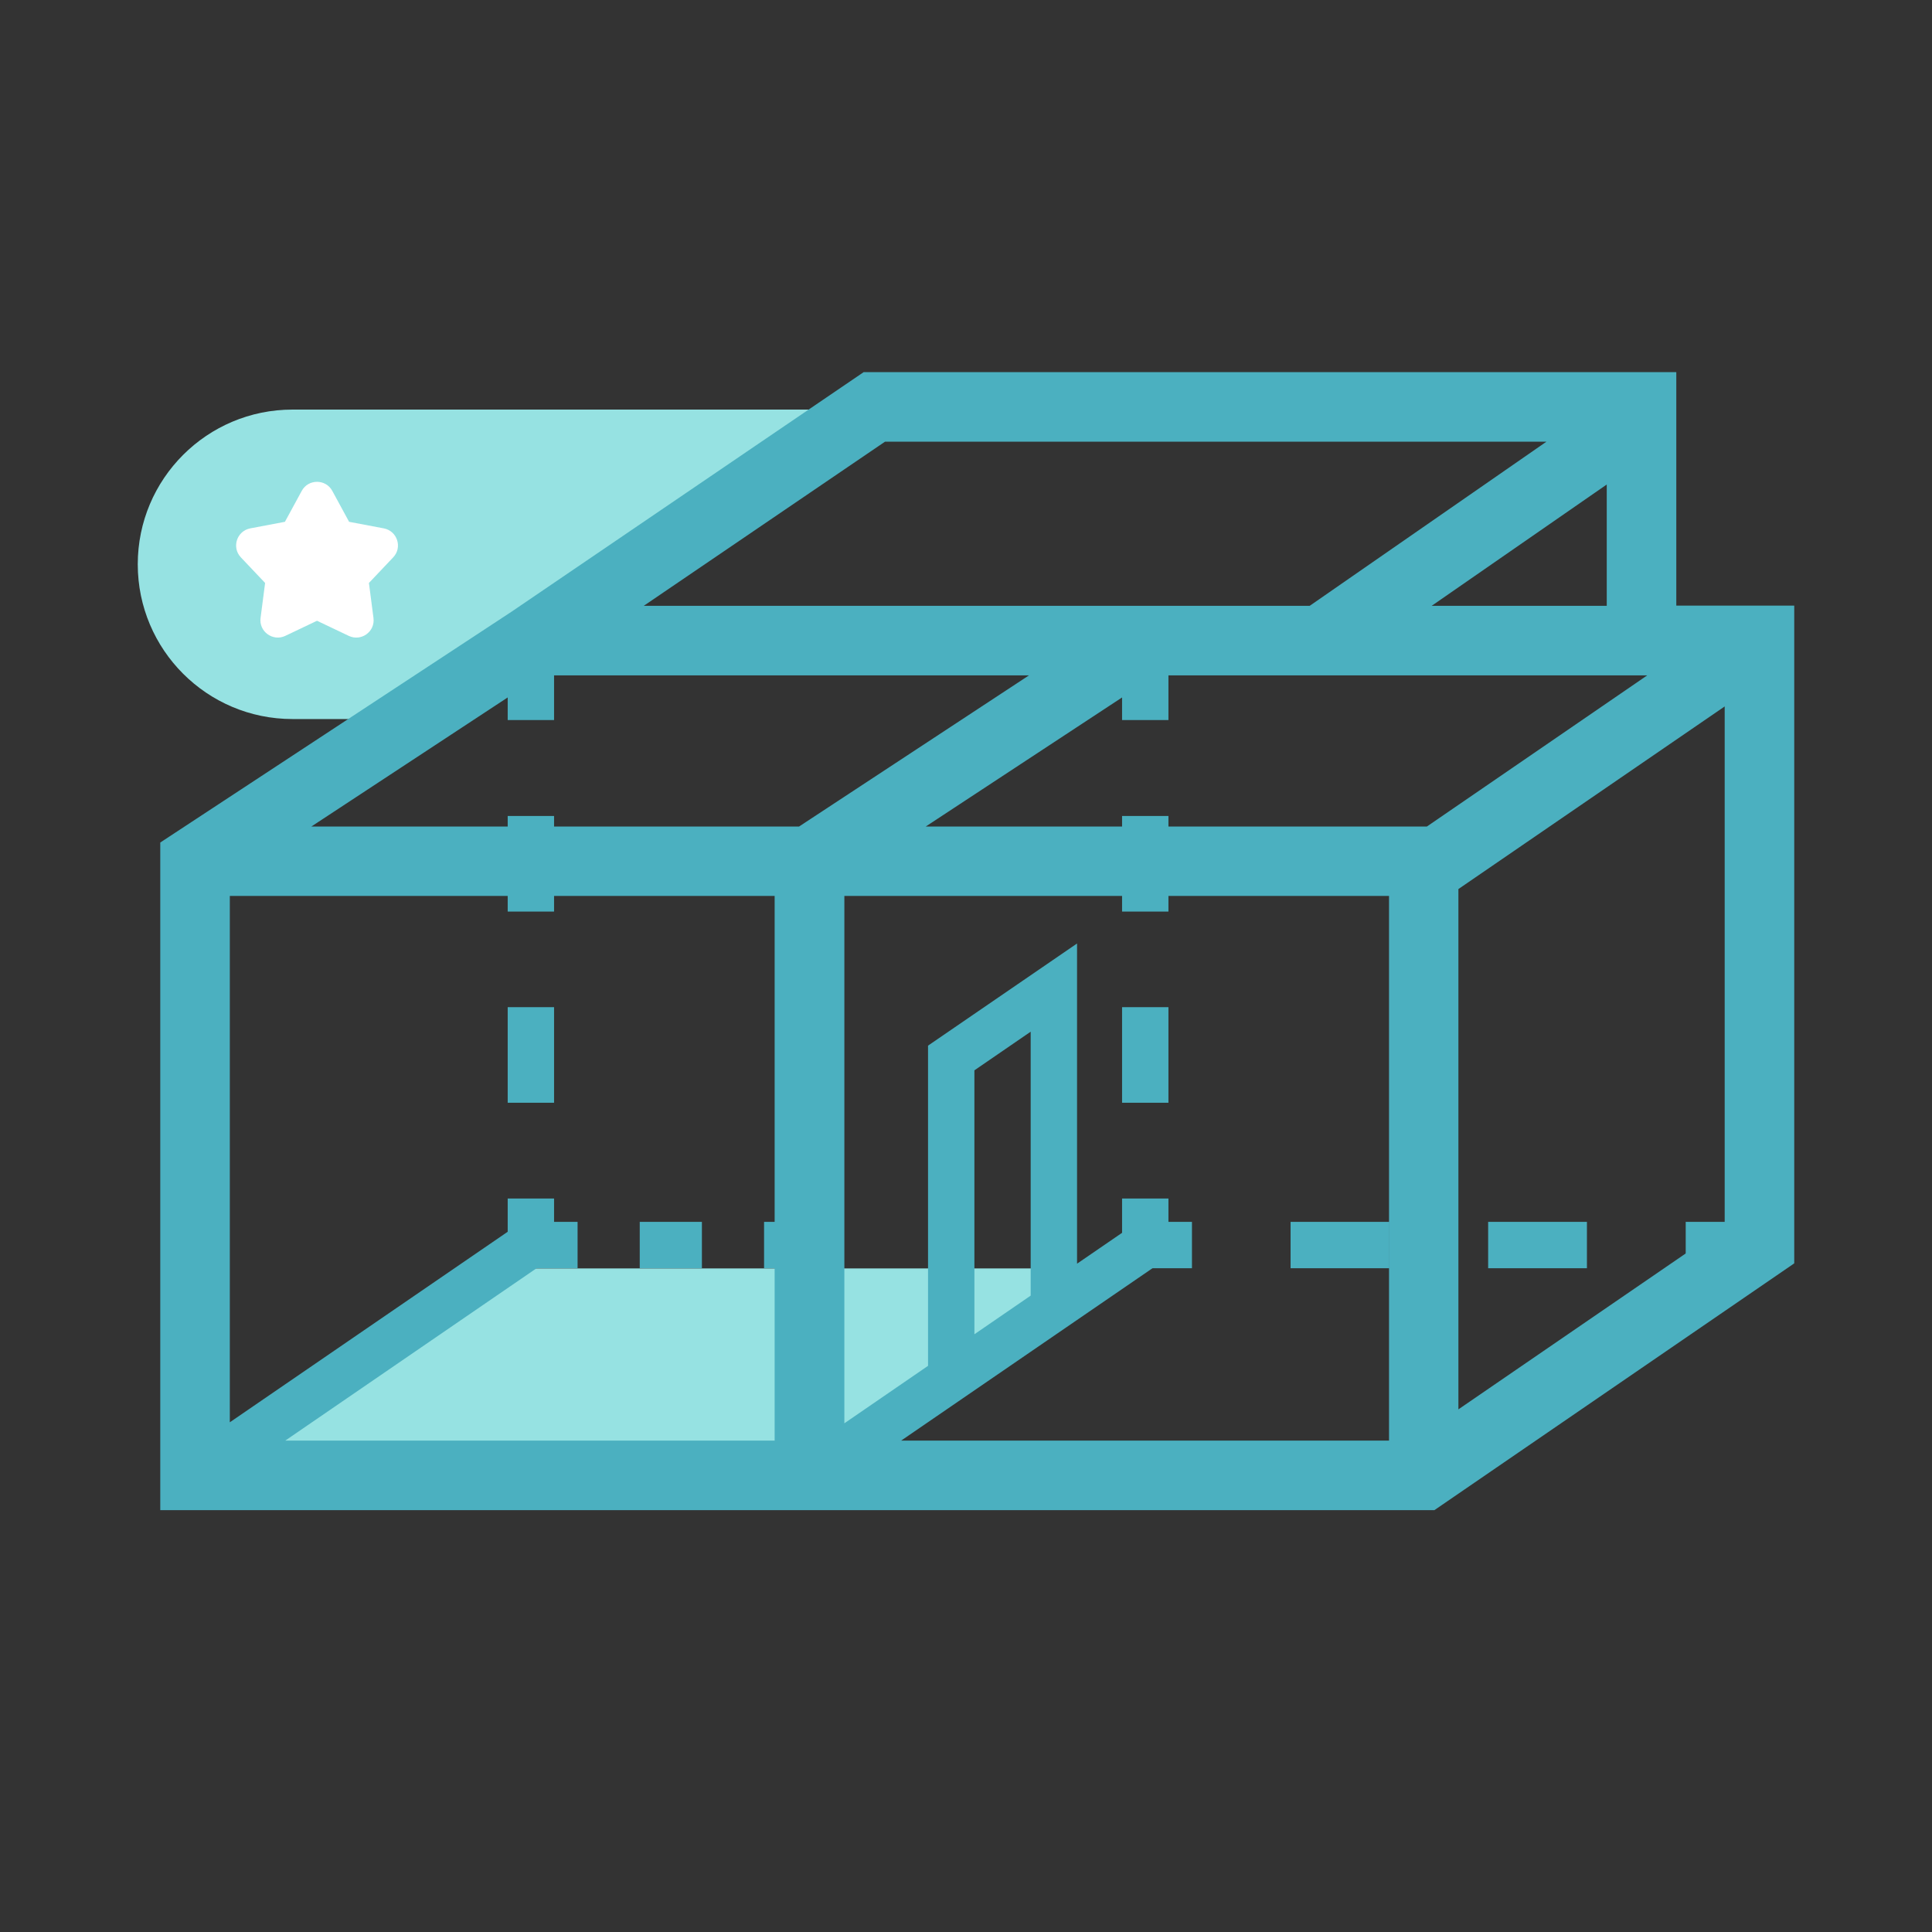 <?xml version="1.0" encoding="UTF-8"?>
<svg id="Layer_1" data-name="Layer 1" xmlns="http://www.w3.org/2000/svg" viewBox="0 0 115 115">
  <rect x="0" y="0" width="115" height="115" fill="#333333" stroke="none"/>
  <defs>
    <style>
      .cls-1 {
        fill: #fff;
      }

      .cls-2 {
        fill: #96e2e2;
      }

      .cls-3 {
        fill: #4bb0c0;
      }
    </style>
  </defs>
  <path class="cls-2" d="M51.63,24.38H17.41c-5.08,0-9.21,4.12-9.21,9.21h0c0,5.08,4.12,9.21,9.21,9.21h7.04l27.18-18.41Z"/>
  <g>
    <polygon class="cls-2" points="49.33 86.67 14.79 86.44 30.15 75.5 65.19 75.5 49.33 86.67"/>
    <g>
      <rect class="cls-3" x="100.34" y="72.73" width="2.78" height="2.76"/>
      <path class="cls-3" d="M94.46,75.49h-5.88v-2.76h5.88v2.76ZM82.7,75.49h-5.88v-2.76h5.88v2.76Z"/>
      <polygon class="cls-3" points="70.95 75.49 66.79 75.49 66.79 71.34 69.55 71.34 69.55 72.73 70.95 72.73 70.95 75.49"/>
      <path class="cls-3" d="M69.55,65.64h-2.76v-5.69h2.76v5.69ZM69.55,54.26h-2.76v-5.69h2.76v5.69Z"/>
      <rect class="cls-3" x="66.79" y="40.09" width="2.76" height="2.77"/>
    </g>
    <g>
      <rect class="cls-3" x="45.48" y="72.73" width="2.78" height="2.76"/>
      <rect class="cls-3" x="38.08" y="72.73" width="3.7" height="2.76"/>
      <polygon class="cls-3" points="34.38 75.49 30.22 75.49 30.22 71.34 32.98 71.34 32.98 72.73 34.38 72.73 34.38 75.49"/>
      <path class="cls-3" d="M32.98,65.64h-2.76v-5.69h2.76v5.69ZM32.98,54.26h-2.76v-5.69h2.76v5.69Z"/>
      <rect class="cls-3" x="30.22" y="40.09" width="2.76" height="2.77"/>
    </g>
    <path class="cls-3" d="M99.78,36.06v-13.91h-48.37l-20.96,14.26-20.91,13.74v39.74h75.84l21.42-14.69v-39.15h-7.02ZM52.69,26.29h39.36l-14.09,9.77h-39.64l14.36-9.77ZM95.64,28.84v7.22h-10.42l10.42-7.22ZM32.22,40.2h29.03l-13.69,9h-29.03l13.69-9ZM46.11,85.75h-29.13l15.31-10.5-1.56-2.28-17.05,11.69v-31.33h32.43v32.42ZM82.67,85.75h-29.03l15.31-10.5-1.56-2.28-3.28,2.25v-19.06l-8.87,6.08v19.06l-4.98,3.42v-31.39h32.42v32.42ZM61.35,77.12l-3.35,2.3v-15.71l3.35-2.3v15.71ZM84.93,49.2h-29.83l13.69-9h29.26l-13.12,9ZM102.66,73.02l-15.85,10.87v-30.97l15.85-10.87v30.96Z"/>
  </g>
  <path class="cls-1" d="M19.78,29.22l1,1.84,2.06.39c.81.15,1.13,1.14.56,1.73l-1.44,1.52.27,2.08c.11.82-.73,1.42-1.47,1.07l-1.89-.9-1.89.9c-.74.35-1.58-.26-1.47-1.07l.27-2.08-1.44-1.52c-.57-.6-.24-1.58.56-1.73l2.06-.39,1-1.84c.39-.72,1.43-.72,1.82,0Z"/>
</svg>